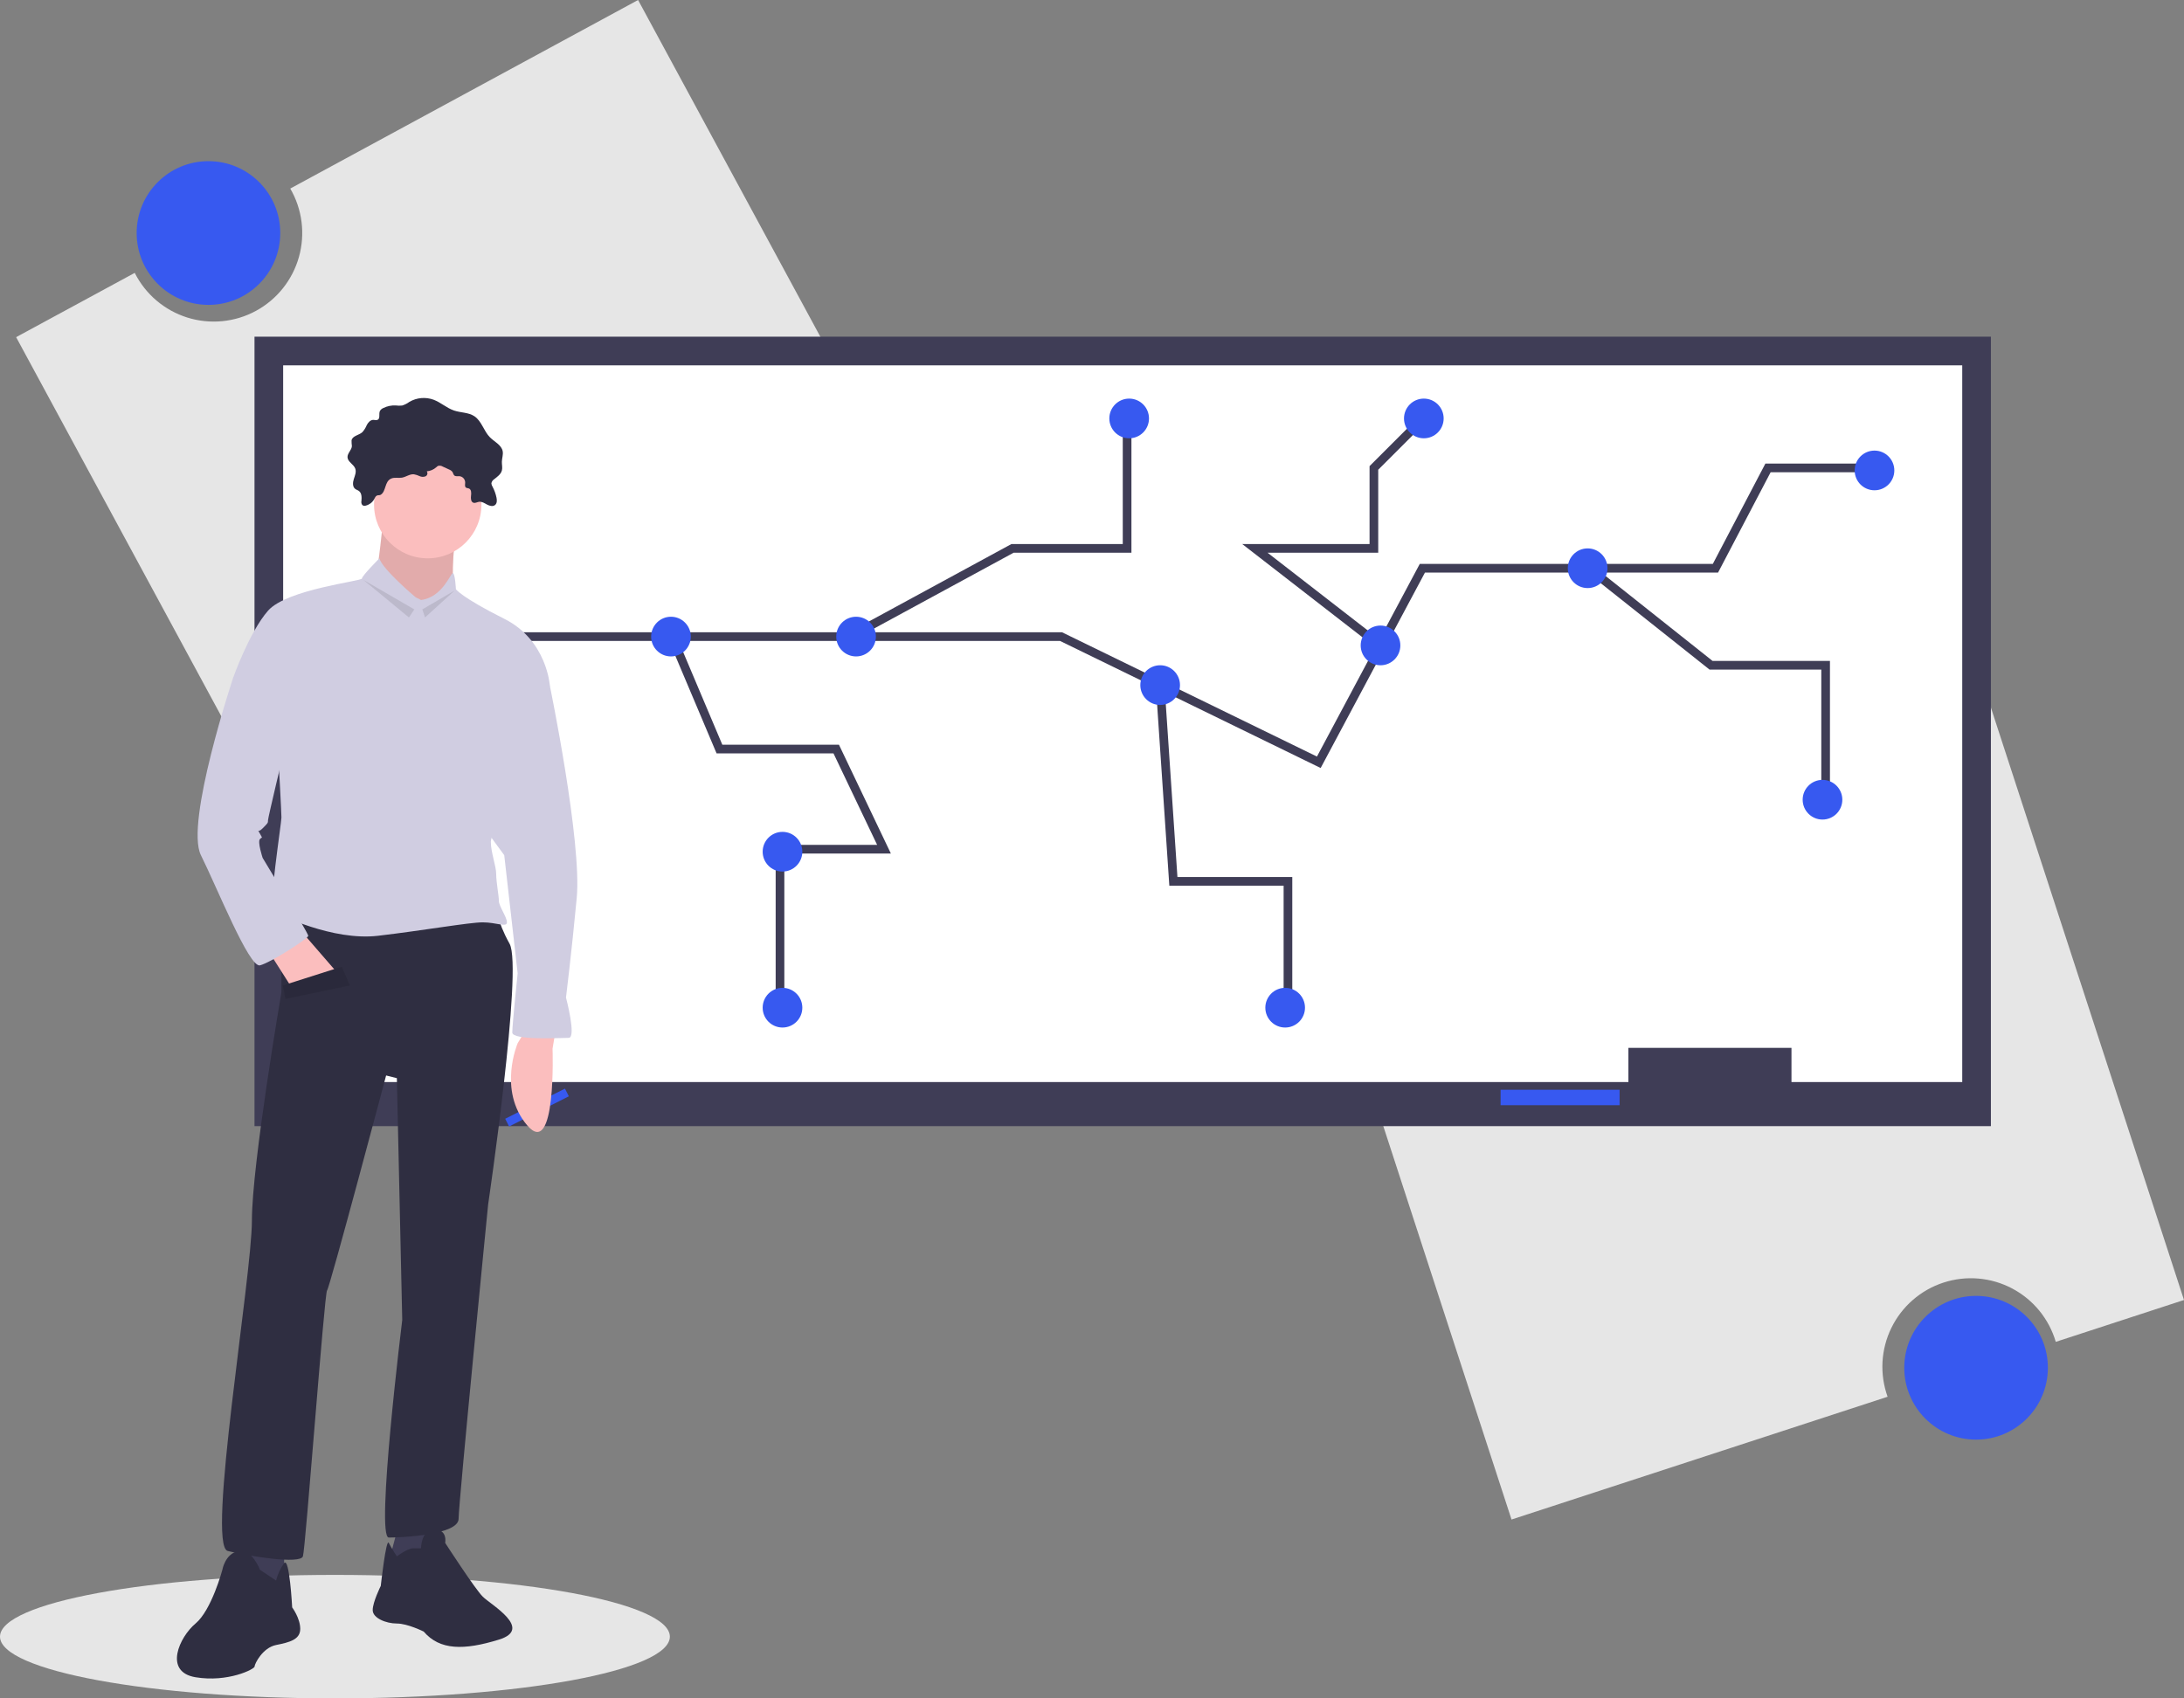 <?xml version="1.0" encoding="UTF-8"?> <svg xmlns="http://www.w3.org/2000/svg" width="126" height="98" viewBox="0 0 126 98" fill="none"><rect x="0" y="0" width="126" height="98" fill="#808080" stroke="none"/> <g clip-path="url(#clip0)"> <path opacity="0.8" d="M36.813 0L16.746 10.88C17.089 11.471 17.31 12.125 17.396 12.803C17.482 13.482 17.431 14.171 17.246 14.829C17.061 15.487 16.746 16.102 16.32 16.636C15.893 17.17 15.364 17.613 14.763 17.939C14.162 18.265 13.502 18.466 12.822 18.532C12.142 18.598 11.456 18.526 10.804 18.322C10.152 18.117 9.548 17.783 9.027 17.341C8.507 16.898 8.08 16.355 7.773 15.745L0.93 19.454L18.654 52.206L54.537 32.752L36.813 0Z" fill="white"></path> <path d="M12.027 17.592C14.315 17.592 16.169 15.735 16.169 13.445C16.169 11.155 14.315 9.299 12.027 9.299C9.739 9.299 7.884 11.155 7.884 13.445C7.884 15.735 9.739 17.592 12.027 17.592Z" fill="#3759F0"></path> <path opacity="0.8" d="M87.203 87.679L108.9 80.595C108.669 79.951 108.569 79.268 108.606 78.585C108.644 77.903 108.818 77.234 109.119 76.62C109.419 76.006 109.839 75.458 110.355 75.01C110.871 74.561 111.471 74.221 112.121 74.009C112.77 73.797 113.455 73.717 114.136 73.775C114.817 73.833 115.479 74.027 116.084 74.346C116.688 74.665 117.222 75.102 117.655 75.631C118.087 76.16 118.409 76.771 118.602 77.427L126 75.012L114.46 39.601L75.663 52.267L87.203 87.679Z" fill="white"></path> <path d="M114.004 83.069C116.292 83.069 118.147 81.212 118.147 78.922C118.147 76.632 116.292 74.775 114.004 74.775C111.716 74.775 109.861 76.632 109.861 78.922C109.861 81.212 111.716 83.069 114.004 83.069Z" fill="#3759F0"></path> <path d="M114.859 19.427H14.683V64.98H114.859V19.427Z" fill="#3F3D56"></path> <path d="M113.206 21.081H16.336V62.436H113.206V21.081Z" fill="white"></path> <path d="M103.354 60.463H93.946V63.645H103.354V60.463Z" fill="#3F3D56"></path> <path d="M93.438 62.881H86.573V63.772H93.438V62.881Z" fill="#3759F0"></path> <path d="M24.218 36.732H61.211L66.947 39.529L76.085 43.985L82.06 32.788H98.968L102 27H108" stroke="#3F3D56" stroke-width="0.5" stroke-miterlimit="10"></path> <path d="M38.764 36.732L41.507 43.222H48.244L51 49H45V58.5" stroke="#3F3D56" stroke-width="0.5" stroke-miterlimit="10"></path> <path d="M49.046 36.732L58.414 31.643H65.025V27V24" stroke="#3F3D56" stroke-width="0.5" stroke-miterlimit="10"></path> <path d="M38.71 37.877C39.342 37.877 39.854 37.365 39.854 36.732C39.854 36.1 39.342 35.587 38.71 35.587C38.078 35.587 37.566 36.1 37.566 36.732C37.566 37.365 38.078 37.877 38.71 37.877Z" fill="#3759F0"></path> <path d="M49.389 37.877C50.02 37.877 50.533 37.365 50.533 36.732C50.533 36.1 50.02 35.587 49.389 35.587C48.757 35.587 48.244 36.1 48.244 36.732C48.244 37.365 48.757 37.877 49.389 37.877Z" fill="#3759F0"></path> <path d="M45.144 50.29C45.776 50.29 46.288 49.778 46.288 49.145C46.288 48.513 45.776 48 45.144 48C44.512 48 44 48.513 44 49.145C44 49.778 44.512 50.29 45.144 50.29Z" fill="#3759F0"></path> <path d="M45.144 59.29C45.776 59.29 46.288 58.778 46.288 58.145C46.288 57.513 45.776 57 45.144 57C44.512 57 44 57.513 44 58.145C44 58.778 44.512 59.29 45.144 59.29Z" fill="#3759F0"></path> <path d="M65.144 25.29C65.776 25.29 66.288 24.778 66.288 24.145C66.288 23.513 65.776 23 65.144 23C64.512 23 64 23.513 64 24.145C64 24.778 64.512 25.29 65.144 25.29Z" fill="#3759F0"></path> <path d="M66.932 39.532L67.695 50.856H74.305V58" stroke="#3F3D56" stroke-width="0.5" stroke-miterlimit="10"></path> <path d="M79.664 37.279L72.398 31.643H79.263V27L82.263 24" stroke="#3F3D56" stroke-width="0.5" stroke-miterlimit="10"></path> <path d="M91.665 32.788L98.714 38.386H105.324V46" stroke="#3F3D56" stroke-width="0.5" stroke-miterlimit="10"></path> <path d="M82.144 25.29C82.776 25.29 83.288 24.778 83.288 24.145C83.288 23.513 82.776 23 82.144 23C81.512 23 81 23.513 81 24.145C81 24.778 81.512 25.29 82.144 25.29Z" fill="#3759F0"></path> <path d="M74.144 59.29C74.776 59.29 75.288 58.778 75.288 58.145C75.288 57.513 74.776 57 74.144 57C73.512 57 73 57.513 73 58.145C73 58.778 73.512 59.29 74.144 59.29Z" fill="#3759F0"></path> <path d="M105.144 47.29C105.776 47.29 106.288 46.778 106.288 46.145C106.288 45.513 105.776 45 105.144 45C104.512 45 104 45.513 104 46.145C104 46.778 104.512 47.29 105.144 47.29Z" fill="#3759F0"></path> <path d="M108.144 28.29C108.776 28.29 109.288 27.778 109.288 27.145C109.288 26.513 108.776 26 108.144 26C107.512 26 107 26.513 107 27.145C107 27.778 107.512 28.29 108.144 28.29Z" fill="#3759F0"></path> <path d="M66.932 40.677C67.564 40.677 68.076 40.164 68.076 39.531C68.076 38.899 67.564 38.386 66.932 38.386C66.3 38.386 65.788 38.899 65.788 39.531C65.788 40.164 66.3 40.677 66.932 40.677Z" fill="#3759F0"></path> <path d="M91.595 33.933C92.227 33.933 92.739 33.42 92.739 32.788C92.739 32.155 92.227 31.643 91.595 31.643C90.963 31.643 90.45 32.155 90.45 32.788C90.45 33.42 90.963 33.933 91.595 33.933Z" fill="#3759F0"></path> <path d="M79.645 38.387C80.276 38.387 80.789 37.874 80.789 37.241C80.789 36.609 80.276 36.096 79.645 36.096C79.013 36.096 78.501 36.609 78.501 37.241C78.501 37.874 79.013 38.387 79.645 38.387Z" fill="#3759F0"></path> <path opacity="0.8" d="M19.323 98C29.995 98 38.646 96.405 38.646 94.437C38.646 92.47 29.995 90.874 19.323 90.874C8.651 90.874 0 92.47 0 94.437C0 96.405 8.651 98 19.323 98Z" fill="white"></path> <path d="M32.594 62.815L29.146 64.555L29.37 65L32.817 63.259L32.594 62.815Z" fill="#3759F0"></path> <path d="M32.033 59.577L31.878 60.507C31.878 60.507 32.111 66.94 30.407 64.925C28.704 62.91 29.865 60.197 29.865 60.197L30.33 59.422L32.033 59.577Z" fill="#FBBEBE"></path> <path d="M22.122 29.814C22.122 29.814 21.812 33.07 21.657 33.225C21.502 33.38 23.98 36.325 23.98 36.325L26.148 34.31C26.148 34.31 25.993 31.365 26.458 30.744C26.923 30.125 22.122 29.814 22.122 29.814Z" fill="#FBBEBE"></path> <path opacity="0.1" d="M22.122 29.814C22.122 29.814 21.812 33.07 21.657 33.225C21.502 33.38 23.98 36.325 23.98 36.325L26.148 34.31C26.148 34.31 25.993 31.365 26.458 30.744C26.923 30.125 22.122 29.814 22.122 29.814Z" fill="black"></path> <path d="M16.392 89.184V91.974L15.307 92.129L13.759 91.664L14.223 88.719L16.392 89.184Z" fill="#3F3D56"></path> <path d="M14.998 90.579C14.998 90.579 14.533 89.339 13.759 89.494C12.984 89.649 12.829 90.579 12.829 90.579C12.829 90.579 12.21 92.905 11.281 93.68C10.352 94.455 9.422 96.47 11.281 96.78C13.139 97.09 14.688 96.315 14.688 96.16C14.688 96.005 15.152 95.075 15.927 94.92C16.701 94.765 17.321 94.61 17.321 93.99C17.321 93.37 16.856 92.75 16.856 92.75C16.856 92.75 16.701 89.809 16.392 90.194C16.177 90.499 16.02 90.839 15.927 91.2L14.998 90.579Z" fill="#2F2E41"></path> <path d="M23.051 87.789L22.431 90.114L23.98 90.424L24.754 89.649L24.909 87.634L23.051 87.789Z" fill="#3F3D56"></path> <path d="M22.896 89.805C22.896 89.805 23.515 89.34 23.825 89.34H24.29C24.29 89.34 24.29 88.254 25.064 88.254C25.838 88.254 25.684 89.029 25.684 89.029C25.684 89.029 27.387 91.665 27.852 92.13C28.316 92.595 30.794 93.99 28.781 94.61C26.768 95.23 25.374 95.23 24.445 94.145C24.445 94.145 23.515 93.68 22.896 93.68C22.276 93.68 21.502 93.37 21.502 92.905C21.502 92.44 21.967 91.51 21.967 91.51C21.967 91.51 22.276 88.719 22.431 89.029C22.586 89.34 22.896 89.805 22.896 89.805Z" fill="#2F2E41"></path> <path d="M16.237 52.136V57.252C16.237 57.252 14.533 67.172 14.533 70.428C14.533 73.683 11.9 89.184 13.139 89.494C14.378 89.804 17.321 90.269 17.476 89.804C17.63 89.339 18.715 74.613 18.869 74.458C19.024 74.303 22.276 62.057 22.276 62.057L22.896 62.212L23.206 76.163C23.206 76.163 21.657 88.719 22.431 88.719C23.206 88.719 26.458 88.564 26.458 87.634C26.458 86.704 28.162 69.498 28.162 69.498C28.162 69.498 30.175 55.856 29.401 54.461C28.626 53.066 28.626 52.291 28.626 52.291L16.237 52.136Z" fill="#2F2E41"></path> <path d="M24.677 32.217C26.388 32.217 27.774 30.829 27.774 29.117C27.774 27.405 26.388 26.017 24.677 26.017C22.966 26.017 21.58 27.405 21.58 29.117C21.58 30.829 22.966 32.217 24.677 32.217Z" fill="#FBBEBE"></path> <path d="M23.98 34.465C23.98 34.465 22.044 32.837 21.889 32.217C21.889 32.217 20.883 33.225 20.883 33.38C20.883 33.535 16.546 34 15.462 35.24C14.378 36.48 13.449 39.115 13.449 39.115L16.082 44.076C16.082 44.076 16.237 46.866 16.237 47.176C16.237 47.486 15.462 52.446 15.772 52.601C16.082 52.756 19.179 54.306 21.812 53.996C24.445 53.687 27.078 53.221 27.852 53.221C28.626 53.221 29.246 53.532 29.246 53.221C29.246 52.911 28.781 52.291 28.781 51.981C28.781 51.671 28.626 50.896 28.626 50.431C28.626 49.966 28.317 49.191 28.317 48.571C28.317 47.951 31.724 39.58 31.724 39.58C31.724 39.58 31.569 36.945 29.091 35.705C26.613 34.465 26.303 34 26.303 34C26.303 34 26.255 33.07 26.124 33.07C25.993 33.07 25.529 34.465 24.29 34.62L23.98 34.465Z" fill="#D0CDE1"></path> <path d="M15.617 55.081L16.701 56.786L19.489 56.166L17.476 53.841L15.617 55.081Z" fill="#FBBEBE"></path> <path d="M30.794 38.34L31.724 39.58C31.724 39.58 33.582 48.571 33.272 51.826C32.963 55.081 32.653 57.561 32.653 57.561C32.653 57.561 33.272 59.886 32.808 59.886C32.343 59.886 29.555 60.041 29.555 59.577C29.555 59.111 29.865 56.166 29.865 56.166L29.091 49.346L27.387 47.02L30.794 38.34Z" fill="#D0CDE1"></path> <path d="M22.573 27.612C22.763 27.531 22.983 27.596 23.186 27.562C23.425 27.522 23.638 27.345 23.879 27.367C23.994 27.388 24.105 27.424 24.21 27.474C24.262 27.499 24.319 27.513 24.378 27.515C24.436 27.517 24.494 27.507 24.548 27.486C24.574 27.474 24.597 27.457 24.615 27.435C24.633 27.413 24.646 27.387 24.653 27.359C24.66 27.332 24.661 27.303 24.656 27.275C24.65 27.247 24.638 27.22 24.621 27.197C24.825 27.179 25.018 27.096 25.172 26.96C25.202 26.929 25.238 26.902 25.277 26.881C25.322 26.87 25.369 26.867 25.416 26.875C25.462 26.882 25.507 26.898 25.546 26.924L25.901 27.087C25.981 27.115 26.051 27.166 26.103 27.232C26.145 27.298 26.154 27.386 26.213 27.437C26.29 27.501 26.403 27.47 26.503 27.476C26.593 27.485 26.677 27.526 26.739 27.593C26.8 27.66 26.835 27.746 26.837 27.837C26.836 27.941 26.798 28.069 26.88 28.133C26.928 28.17 26.996 28.164 27.052 28.186C27.196 28.245 27.197 28.447 27.175 28.602C27.154 28.757 27.165 28.962 27.314 29.009C27.418 29.043 27.526 28.971 27.634 28.955C27.799 28.931 27.951 29.034 28.097 29.113C28.243 29.192 28.438 29.245 28.564 29.137C28.683 29.037 28.675 28.855 28.642 28.703C28.596 28.486 28.519 28.277 28.415 28.081C28.377 28.024 28.354 27.957 28.349 27.888C28.358 27.839 28.377 27.793 28.405 27.752C28.433 27.712 28.47 27.677 28.512 27.651C28.691 27.509 28.897 27.367 28.955 27.146C28.998 26.983 28.95 26.812 28.954 26.644C28.958 26.44 29.039 26.237 29.001 26.036C28.932 25.672 28.528 25.497 28.267 25.235C27.908 24.875 27.792 24.299 27.368 24.017C27.03 23.792 26.587 23.819 26.201 23.69C25.777 23.549 25.436 23.224 25.019 23.066C24.791 22.982 24.547 22.949 24.304 22.97C24.062 22.991 23.828 23.066 23.618 23.189C23.493 23.281 23.354 23.352 23.206 23.399C23.081 23.414 22.955 23.412 22.831 23.395C22.584 23.382 22.338 23.433 22.116 23.543C22.031 23.577 21.961 23.639 21.916 23.718C21.841 23.885 21.95 24.145 21.786 24.224C21.709 24.261 21.619 24.226 21.534 24.228C21.369 24.231 21.242 24.375 21.163 24.521C21.102 24.674 21.014 24.816 20.903 24.939C20.701 25.116 20.335 25.145 20.282 25.409C20.281 25.52 20.287 25.632 20.301 25.743C20.286 25.976 20.036 26.153 20.049 26.387C20.064 26.656 20.406 26.788 20.497 27.042C20.567 27.235 20.476 27.444 20.413 27.64C20.349 27.835 20.33 28.086 20.493 28.211C20.557 28.26 20.639 28.28 20.704 28.328C20.873 28.45 20.87 28.698 20.852 28.905C20.841 28.948 20.841 28.993 20.852 29.037C20.862 29.08 20.883 29.119 20.913 29.152C20.941 29.169 20.972 29.18 21.004 29.184C21.036 29.188 21.069 29.185 21.1 29.175C21.201 29.151 21.296 29.105 21.38 29.043C21.463 28.98 21.532 28.901 21.584 28.811C21.638 28.721 21.649 28.642 21.747 28.594C21.814 28.562 21.895 28.591 21.963 28.549C22.287 28.349 22.176 27.78 22.573 27.612Z" fill="#2F2E41"></path> <path d="M13.914 38.65L13.449 39.115C13.449 39.115 10.661 47.486 11.591 49.346C12.52 51.206 14.378 55.857 14.998 55.702C15.617 55.547 17.785 54.152 17.785 53.997C17.785 53.842 15.152 49.501 15.152 49.501C15.152 49.501 14.843 48.571 14.998 48.416C15.152 48.261 15.152 48.416 14.998 48.106C14.843 47.796 14.843 48.106 15.152 47.796C15.462 47.486 15.462 47.486 15.462 47.331C15.462 47.176 16.392 43.301 16.392 43.301L13.914 38.65Z" fill="#D0CDE1"></path> <path d="M16.314 56.864L19.721 55.779L20.186 56.864L16.469 57.639L16.314 56.864Z" fill="#2F2E41"></path> <path opacity="0.1" d="M16.314 56.864L19.721 55.779L20.186 56.864L16.469 57.639L16.314 56.864Z" fill="black"></path> <path opacity="0.1" d="M20.96 33.458L23.593 35.628L23.903 35.163L20.96 33.458Z" fill="black"></path> <path opacity="0.1" d="M26.226 34.077L24.367 35.162L24.522 35.627L26.226 34.077Z" fill="black"></path> </g> <defs> <clipPath id="clip0"> <rect width="126" height="98" fill="white"></rect> </clipPath> </defs> </svg> 
